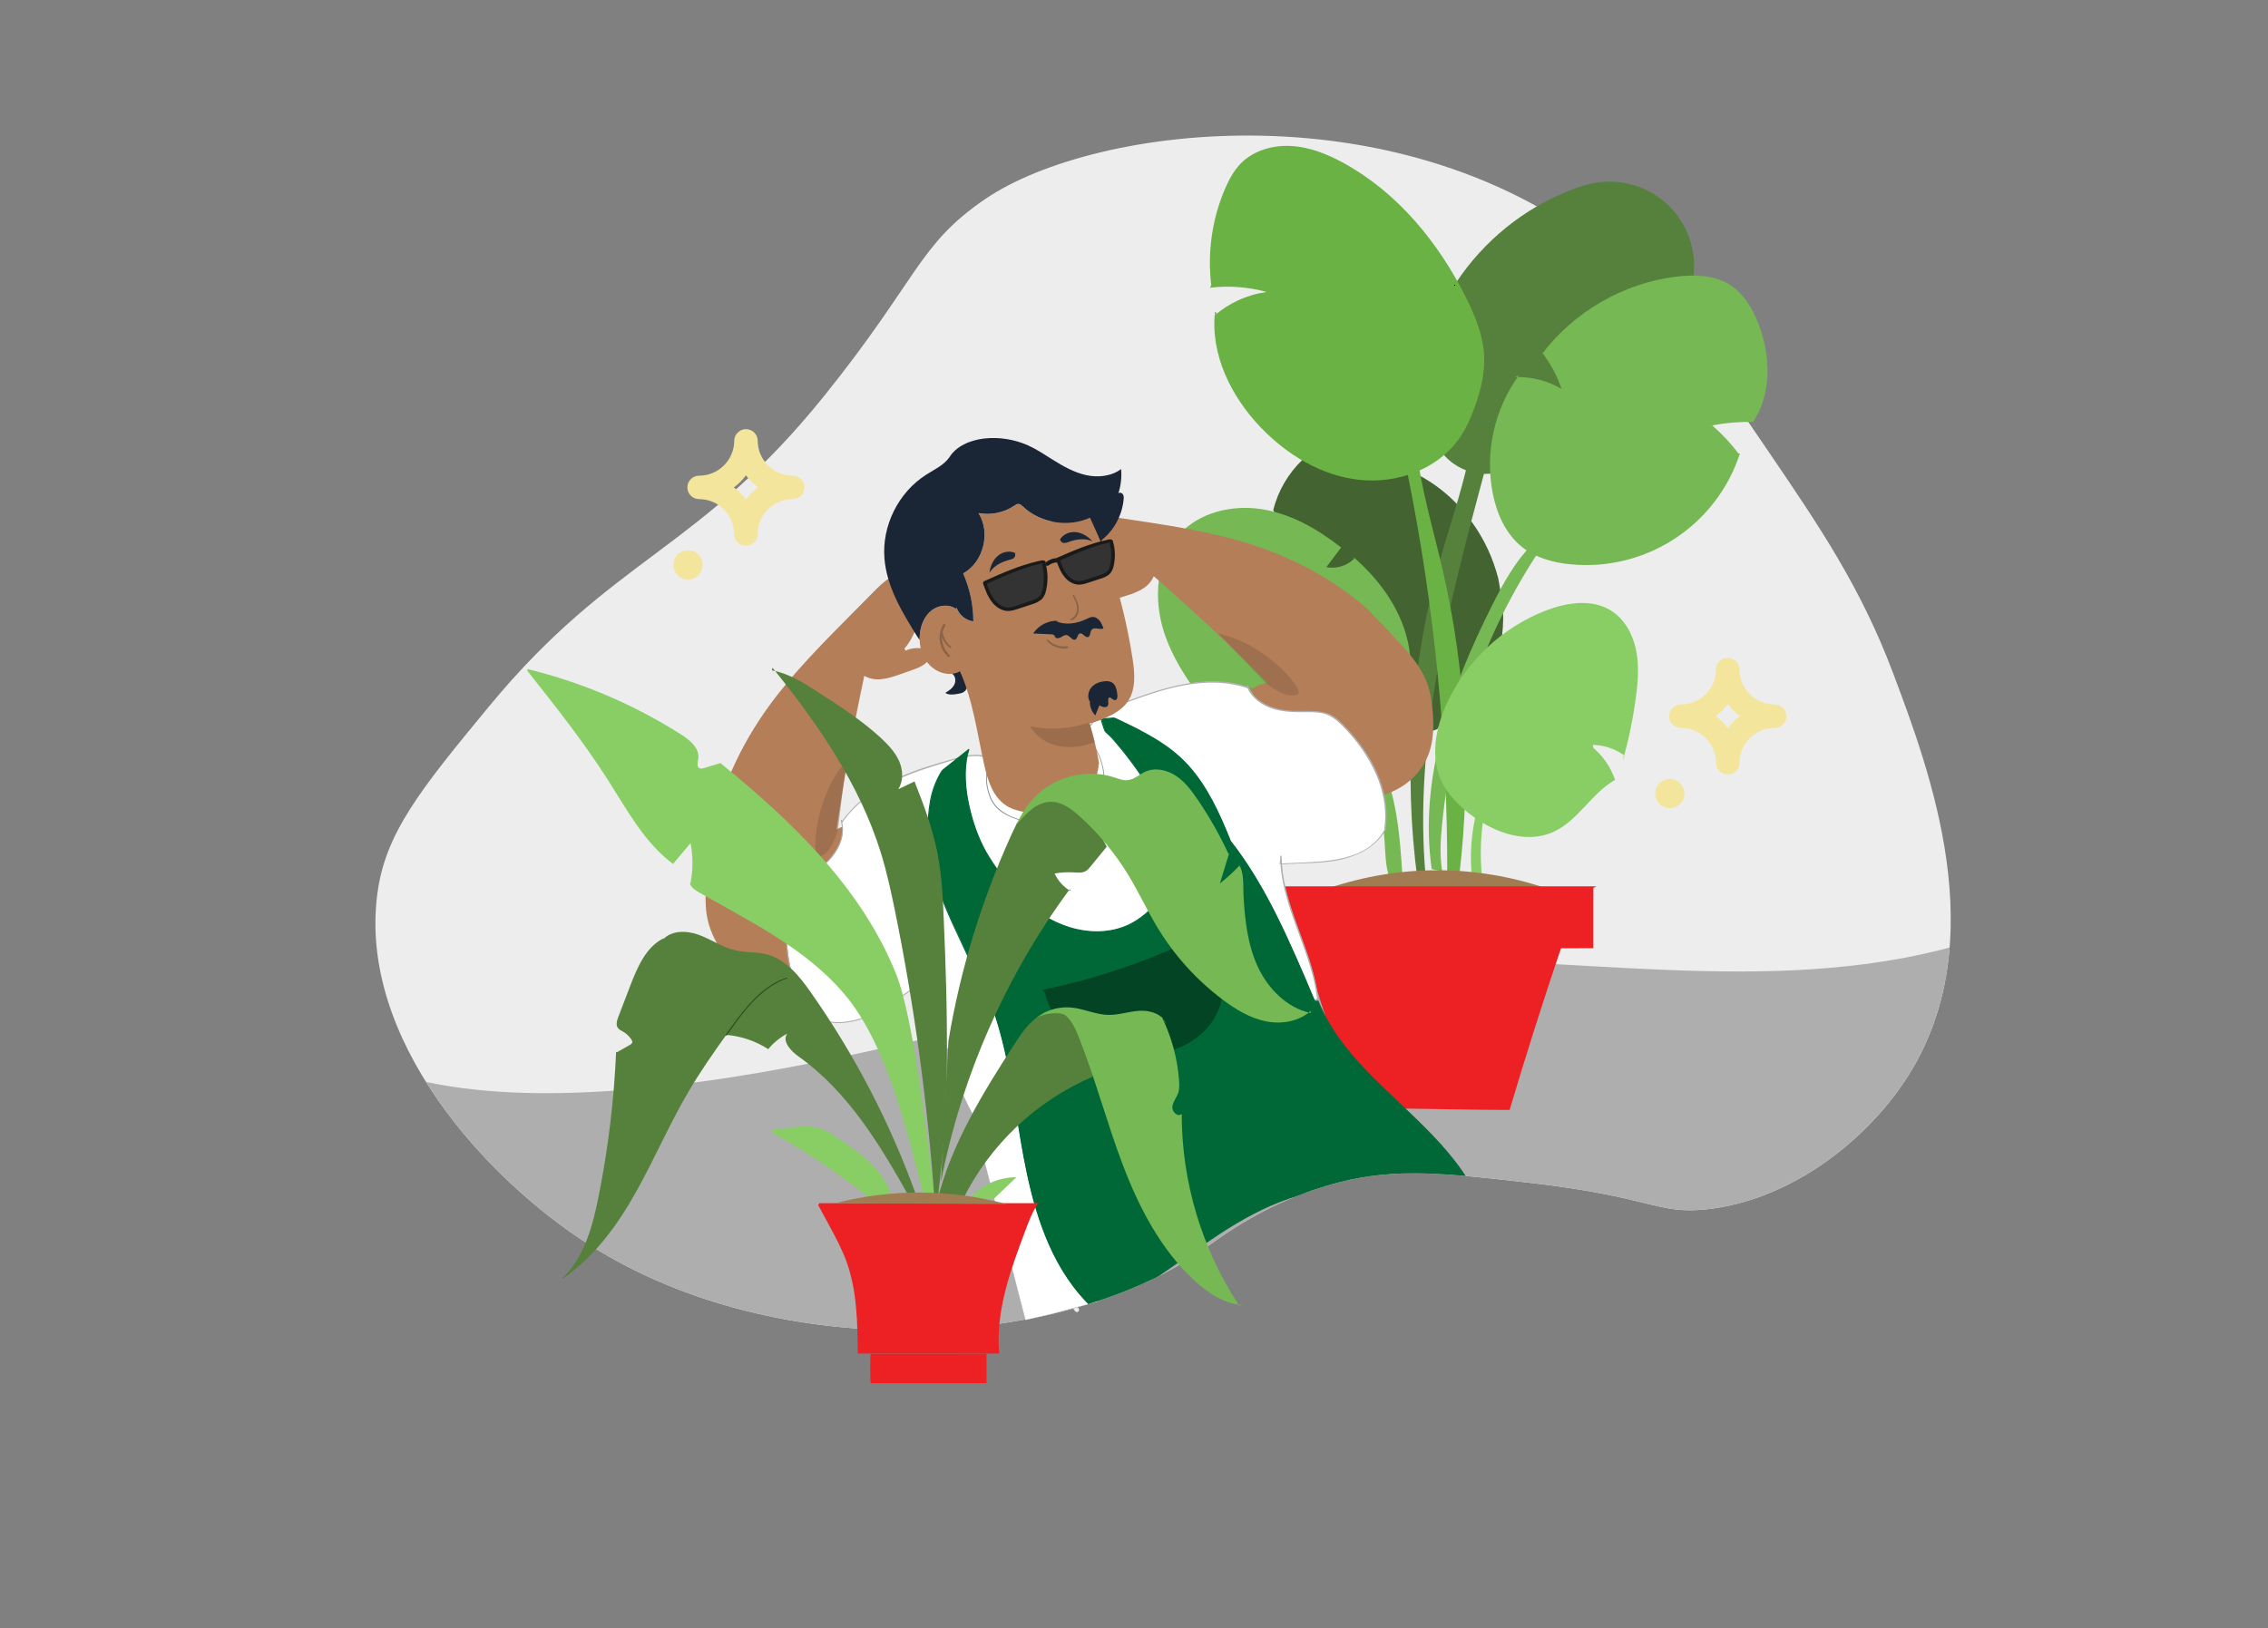 <?xml version="1.0" encoding="utf-8"?>
<!-- Generator: Adobe Illustrator 25.4.1, SVG Export Plug-In . SVG Version: 6.00 Build 0)  -->
<svg version="1.1" id="Layer_1" xmlns="http://www.w3.org/2000/svg" xmlns:xlink="http://www.w3.org/1999/xlink" x="0px" y="0px"
	 viewBox="0 0 2495.8 1792.2" style="enable-background:new 0 0 2495.8 1792.2;" xml:space="preserve">
<rect x="0" y="0" width="2495.8" height="1792.2" fill="#808080" stroke="none"/>
<style type="text/css">
	.st0{fill:#EDEDED;}
	.st1{clip-path:url(#SVGID_00000119103080489623613970000010673102533432767624_);}
	.st2{fill:#AEAEAE;}
	.st3{fill:#436330;}
	.st4{fill:#55813D;}
	.st5{fill:#75B854;}
	.st6{fill:#6AB243;}
	.st7{fill:#88CE65;}
	.st8{fill:#A17C52;}
	.st9{fill:#ED2024;}
	.st10{fill:#B47E58;}
	.st11{opacity:0.5;fill:#8B6346;enable-background:new    ;}
	.st12{fill:#FFFFFF;}
	.st13{fill:#006837;}
	.st14{fill:#949494;}
	.st15{fill:#1A2635;}
	.st16{fill:#8B6346;}
	.st17{opacity:0.6;fill:#8B6346;enable-background:new    ;}
	.st18{fill:#333333;}
	.st19{fill:#1A1A1A;}
	.st20{fill:#F4E59C;}
	.st21{fill:#FFFFFF;stroke:#AEAEAE;stroke-width:0.25;stroke-miterlimit:10;}
	.st22{clip-path:url(#SVGID_00000104682236740716017670000016355413295229442216_);}
	.st23{fill:#034424;}
	.st24{fill:#2A4C18;}
</style>
<g id="Layer_2_00000014628296791074500120000001303326005686026886_">
	<path class="st0" d="M1947.8,499.5c-73.8-108.5-112-164.6-174.7-216.5c-226.7-187.7-566.3-147.2-688.8-64
		c-73.8,50.2-73.8,88-177.1,216.5c-137.8,171.4-232.6,176.7-369,342c-76.1,92.2-114.3,139.6-123,206.7
		c-20.7,159.1,118,312.6,233.7,386.2c210,133.5,518.1,114.2,671.6,7.4c23.9-16.6,73.6-55.9,152.5-76.3c64.3-16.6,120-9.7,206.6,0
		c139.3,15.6,143.4,35.8,199.3,29.5c93-10.4,177-76.9,221.4-147.6c93.3-148.5,23.7-333.9-17.2-442.8
		C2047.7,646.4,2001.5,578.5,1947.8,499.5z"/>
	<path class="st0" d="M1075.1,1073.9c11,23.8,18.7,49.2,24.5,74.8c5.8,25.8,9.7,51.9,13.5,78.1c3.6,25.1,7.1,50.2,12,75
		c4.7,24,10.7,47.8,19.2,70.7c8.4,22.5,19.2,44.2,33.4,63.7c1.8,2.5,3.7,4.9,5.6,7.3c1,1,2.5,1,3.5,0c0.9-1,0.9-2.5,0-3.5
		c-14.9-18.9-26.4-40.2-35.2-62.5c-9-22.6-15.3-46.2-20.3-69.9c-5.1-24.5-8.8-49.3-12.4-74.1c-3.8-26-7.7-52.1-13.2-77.8
		s-12.9-50.8-23.5-74.7c-1.3-2.9-2.7-5.8-4.1-8.7C1077.1,1070.1,1074.2,1071.9,1075.1,1073.9L1075.1,1073.9z"/>
	<g>
		<defs>
			<path id="SVGID_1_" d="M1947.8,499.5c-73.8-108.5-112-164.6-174.7-216.5c-226.7-187.7-566.3-147.2-688.8-64
				c-73.8,50.2-73.8,88-177.1,216.5c-137.8,171.4-232.6,176.7-369,342c-76.1,92.2-114.3,139.6-123,206.7
				c-20.7,159.1,118,312.6,233.7,386.2c210,133.5,518.1,114.2,671.6,7.4c23.9-16.6,73.6-55.9,152.5-76.3c64.3-16.6,120-9.7,206.6,0
				c139.3,15.6,143.4,35.8,199.3,29.5c93-10.4,177-76.9,221.4-147.6c93.3-148.5,23.7-333.9-17.2-442.8
				C2047.7,646.4,2001.5,578.5,1947.8,499.5z"/>
		</defs>
		<clipPath id="SVGID_00000079456926825932641720000016802674792202909886_">
			<use xlink:href="#SVGID_1_"  style="overflow:visible;"/>
		</clipPath>
		<g style="clip-path:url(#SVGID_00000079456926825932641720000016802674792202909886_);">
			<path class="st2" d="M2153.1,1040.9c-206.3,57.9-425.9,8.1-640.1,16.3c-294.6,11.4-576.4,133.1-870.9,145.2
				c-70.5,2.9-142.1-0.7-209.9-20.6l147.6,193.6l365.3,205.3l798.5-138.6l345.1-35.3L2153.1,1040.9z"/>
		</g>
	</g>
</g>
<g id="Layer_4">
	<path class="st3" d="M1602.4,553.9c-12.3-12.7-26.6-23.3-42.2-31.5l-126.5-16.7c-15.9,15.1-27.2,34.4-32.6,55.7L1526.8,797
		c0.1,3.4,3.6,5.5,6.7,6.7c6,2.3,12.3,3.7,18.8,4.1l19.2-1.8c3.5-0.9,6.9-2.1,10.2-3.5l71.3-103.5c1.4-11.9,1.6-23.8,0.4-35.7
		l-4.6-26.3c-5.6-22.2-15.3-43.1-28.6-61.7L1602.4,553.9z"/>
	<path class="st4" d="M1863.6,303.8c6.1-50.9-30.3-97.2-81.2-103.2c-8-1-16-0.9-23.9,0.2c-10.7,1.5-21.1,4.9-31.1,8.8
		c-51.1,20.2-94.7,55.7-125.1,101.5l-19.9,180.4c11.6,20.8,36.8,33.1,60.3,29.5l217.9-179.9L1863.6,303.8z"/>
	<path class="st5" d="M1363.5,808.7l-7.5,5.8c25,8.7,50.2,17.4,76.4,20.2s54-0.8,76.2-15.2c33.5-21.8,48.4-65.8,42.2-105.2
		s-30.6-74.3-60.7-100.5l-0.3,1.6c-8.1,7.6-19.3,10.9-30.2,8.9l14.3-19.1l2-2.5c-25.8-20.3-55.3-37.3-87.8-42.3s-68.2,3.6-90.4,27.8
		c-25.7,28-28.5,71.3-16.8,107.5s35.6,66.9,59,96.9l2.6-1.4c9.7-4.9,18.3-12,25-20.6c1.3,15.8-1.5,31.7-8,46.2"/>
	<path class="st5" d="M1671.7,412.8c-27.2,37.4-37.8,84.4-29.1,129.9c4.4,22.5,14.2,44.9,32.2,59.3c15.1,12.1,34.7,17.4,54,19.2
		c82.9,7.8,160.2-42.9,185.9-122.1l-1.6,0.1c-8.5-11.3-18.2-21.7-28.9-30.9c14.8-2.9,29.8-4.1,44.9-3.9l-0.6,1
		c21.6-31.3,20.3-74,6.4-109.5c-6.5-16.5-16-32.6-30.9-42.2c-17-10.9-38.6-11.6-58.6-9.3c-58.6,6.9-113.9,38.9-149.2,86.2l1.5-1.5
		c9,11.8,16,25,20.7,39c-15.4-9.1-33.2-13.6-51.1-13"/>
	<path class="st6" d="M1332.9,313.9c-4.3-35.9,0.8-72.4,15-105.7c4.4-10.2,9.7-20.3,17.5-28.3c14.2-14.4,35.5-20.4,55.8-19.2
		s39.6,9,57.3,18.7c59.7,32.7,104.9,88,135.2,149c9.8,19.8,18.4,40.8,19.5,62.9c1,18.9-3.6,37.6-9.9,55.5
		c-4.4,12.4-9.7,24.6-17.2,35.4c-23.8,34.3-68.6,50.5-110.2,46s-79.5-27.5-108.4-57.6c-32.7-34-55.8-80.6-50.4-127.5l2,1.5l-3.5,3.5
		c16.4-14.4,36.6-23.7,58.2-26.7c-20.2-5.6-41.4-7.2-62.2-4.7"/>
	<path d="M1600.8,314.6c0.3,0,0.6-0.3,0.6-0.6c0-0.3-0.3-0.6-0.6-0.6c-0.3,0-0.6,0.3-0.6,0.6
		C1600.2,314.3,1600.4,314.6,1600.8,314.6z"/>
	<path class="st5" d="M1491.3,824.3c18.5,30.6,29.6,65.1,32.3,100.7c1,14,0.8,28.4,5.6,41.6l14.1-2.8
		c-3.2-49.9-7.2-102.2-34.5-144.1"/>
	<path class="st4" d="M1634.5,515.9c-39.5,147.1-79.4,297.9-65.6,449.4l-9.1,2.6c-15.6-117.8-7.1-237.6,25-352.1
		c10.2-36.3,22.8-72,30.8-108.8"/>
	<path d="M1414.7,979.2c0.3,0,0.6-0.3,0.6-0.6c0-0.3-0.3-0.6-0.6-0.6c-0.3,0-0.6,0.3-0.6,0.6C1414,979,1414.3,979.2,1414.7,979.2z"
		/>
	<path class="st6" d="M1561.4,513.3c6.5,39.1,17.8,77.3,26.6,115.9c25.1,109.5,31.2,222.5,17.9,334.1l-13.3,1.3
		c0.5-148.9-14.1-297.4-43.7-443.4"/>
	<path class="st5" d="M1587.1,959.1c-2.9-17-1.9-34.4-0.2-51.5c10.6-107.7,47.3-211.1,107-301.4l-8-6.9
		c-18.7,19.1-31.8,42.9-43.8,66.8c-45.6,90.1-80.8,190.6-66.6,290.5"/>
	<path class="st7" d="M1752.7,819.9c11.8,0.3,23.4,3.9,33.2,10.5c0.9,0.6,2,1.7,1.5,2.7s-2.3-0.6-1.2-0.8l-0.2,4
		c6.5-22.8,11.2-46,14.3-69.5c2.3-17.4,3.6-35.2-0.1-52.3s-13-33.7-28-42.8c-20.7-12.5-47.3-8.6-70-0.1
		c-48.9,18.7-88.5,55.8-110.4,103.4c-12.4,27.2-18.2,59.8-4.8,86.5c5.9,11.7,15,21.4,24.8,29.9c27,23.3,65.8,39.1,98.2,24
		c26.7-12.4,41.5-42.2,67-56.8l0.3-0.2c-4.9-14.4-13.8-27.1-25.7-36.6l2.3,2.8"/>
	<path class="st7" d="M1630.9,965.7c-2.5-24-1.6-48.3,2.7-72.1l-7.8-3.6c-7,25.8-8.9,52.8-5.6,79.3"/>
	<path class="st8" d="M1701.6,977.8c-77.2-26.3-160.9-26.5-238.2-0.6L1701.6,977.8z"/>
	<path class="st9" d="M1411.2,1044.6v-69h345.7l-3.5,1.8v66.3"/>
	<path class="st9" d="M1718.3,1042.1c-20.1,59.5-39.1,119.3-57,179.5l0.2,0.1c-59.9,0-111.9-2-171.9-2l0.1-0.7
		c-18.1-59.8-37-119.4-56.6-178.7"/>
	<path class="st10" d="M1145.9,588.8c5.5-10.9,14.8-18.9,25.6-22.3c12.3-3.8,25.9-1.7,39.1,0.4c51.2,8.1,102.6,14,153.3,28.4
		s103.7,40.4,145.4,79.3c0,0-12.6,140.3-16.7,198.4l0,0c-4.2,5.6-10.4,9.4-17.3,10.6V883l-13.3-1.6c-16.6-1.9-33.3-3.9-49.9-5.3
		l0.1-1.3c-4.7-33.9-18.1-85.5-37.1-118.4l3.3,1.5c5.1-3.5,10.9-5.7,17-6.5l0.4,0.6c-41.3-41.1-83.7-80.7-127.2-118.7l1.1,0.8
		c-5.4,13.2-19.1,18.2-31.5,22l-16.3,5c-8.2,2.5-18.1,4.6-25.1-2.1c-1.4-1.1-1.7-3.1-0.6-4.5c0-0.1,0.1-0.1,0.2-0.2
		c4.3-7.8,11.8-13.3,20.4-15.1l-0.3-2.7c-17.2-3.2-32.2-17.3-49.1-23.4c-8-2.9-16.3-3.9-24.1-7.6c-3.2-1.5-6.7-4.1-7.3-8
		c-0.4-2.9,1-5.8,3.5-7.4c2.3-1.5,5-1.8,7.7-2l10.2-1.1"/>
	<path class="st11" d="M1393.8,752.5c5.3,4.2,11,7.7,17.2,10.4c4.6,2,8.1,2.9,11.8,2.5c3-0.3,5.4-0.6,6.1-2.1
		c3-6.6-25.6-40.2-61.8-57c-8.4-3.9-17.2-6.9-26.3-8.9L1393.8,752.5z"/>
	<path class="st10" d="M1475.2,883l25.5-216c13.2,12.7,28.2,28.2,40.7,42c10.7,11.8,21.4,24.4,27.7,39.6c4.7,11.3,6.7,23.5,7.6,35.5
		c1.2,14.9,0.7,30-3.7,43.4c-6.8,21-22.9,36-41.2,44c-17.9,7.8-37.3,11.6-56.8,11"/>
	<path class="st10" d="M1023,633.6c-10.9-5.4-23.2-6.3-33.8-2.6c-12.2,4.3-21.8,14.2-31.1,23.7c-36.2,37.1-73.9,72.6-105.9,114.4
		s-59,94.4-69.1,150.5c0,0,94,104.9,132,149l0,0c6.7,2,14,1.3,20.2-1.9l-0.3-0.4l9.8-9.2c12.1-11.5,24.3-23,36.8-34.1l-0.9-1
		c-16.5-30-36.6-79.4-41.1-117.1l-1.7,3.1c-6.1,0.2-12.1,2-17.5,5v0.7c8.5-57.7,18.9-114.7,31-171.2l-0.4,1.3
		c12.2,7.3,26.2,3.1,38.4-1.2l16.1-5.7c8.1-2.9,17.2-7.1,18.9-16.7c0.1-0.7,0.1-1.3-0.1-2c-0.5-1-1.3-1.7-2.4-2.1
		c-8.1-3.7-17.4-3.6-25.4,0.1l-1.3-2.3c11.9-12.8,15.5-33.2,25.4-48.1c4.7-7.1,10.7-12.9,14.7-20.5c1.7-3.2,2.9-7.3,1.1-10.8
		c-1.5-2.6-4.3-4.1-7.2-3.9c-2.7,0.2-5.1,1.6-7.4,2.9l-8.8,5.2"/>
	<path class="st11" d="M922.1,913c-1.7,6.5-4.3,12.8-7.6,18.6c-2.5,4.4-4.7,7.1-8,9c-2.6,1.5-4.7,2.8-6.2,2
		c-6.4-3.5-3.5-47.5,15.4-82.6c4.4-8.2,9.7-15.8,15.7-22.9C928.4,862.4,925.3,887.7,922.1,913z"/>
	<path class="st10" d="M934.9,1066.3L785.3,908.4c-3,18.1-5.7,39.5-7.5,58c-1.5,15.9-2.6,32.3,1.5,48.3c3,11.8,8.7,22.8,15.2,33
		c8,12.6,17.4,24.5,28.9,32.6c18,12.8,39.9,15.2,59.3,10.6c19-4.4,36.8-13,52.1-25.2"/>
	<path class="st12" d="M1450.4,1099c-6.2-53.9-40.3-102.6-40.6-156.8l-1.2,8.9c21.4-1.9,43.1-0.7,64.1-4.9s42.3-14.8,52.2-33.9
		l-0.6-0.1c6.5-42.4-16.5-84.5-46.9-114.7c-4.2-4.2-8.7-8.3-14-10.8c-7.8-3.6-16.8-3.6-25.4-3.5c-12.7,0.1-25.6-0.1-37.7-4.2
		s-23.2-12.5-27.4-24.5v1.8c-22.3-7.5-46.7-7.3-69.8-3s-45.4,12.4-67.5,20.6c-13.4,4.9-28,10.9-34.4,23.7l-111.5,37
		c-12.8-6.4-28.1-2.4-41.8,1.6c-22.6,6.7-45.3,13.5-66.4,23.9s-40.8,24.8-54.2,44.1l-1.2-1.4c3.8,12.1-0.1,25.6-7.3,36
		s-17.5,18.3-27.7,25.9c-6.9,5.1-14.2,10.4-18.2,18c-2.8,5.2-3.9,11.2-4.8,17c-6.3,42.4,0.4,89.9,31,120l-0.5,0.4
		c19.3,9.4,42.7,5.2,62.1-4s36-23.2,54.3-34.4l-6.3-6.4c32.2,43.7,34,103.1,61.2,150"/>
	<path class="st2" d="M1450.8,1099c-5-42.1-26-79.7-35.8-120.6c-2.9-11.9-4.5-24-4.7-36.2c0-0.7-0.9-0.6-1,0l-1.2,8.9
		c0,0.3,0.2,0.5,0.5,0.5c24.1-2.1,48.9-0.2,72.4-6.8c18-5,35.3-15.2,44.3-32.2c0.1-0.3,0-0.6-0.2-0.7c-0.1,0-0.1-0.1-0.2-0.1
		c-0.4,0,0-1,0.2-1.6c0.1-0.7,0.2-1.5,0.3-2.2c0.2-1.8,0.3-3.5,0.4-5.3c0.2-4.2,0.2-8.4-0.2-12.6c-0.6-7.6-1.9-15.1-4-22.4
		c-4.6-15.4-11.6-29.9-20.8-43c-4.3-6.3-9.1-12.4-14.2-18.1c-5.3-6-10.8-12.2-17.3-16.9c-14-10.1-32.5-6.3-48.6-7.4
		c-18.8-1.3-40.2-8.4-47.3-27.8c-0.1-0.3-0.4-0.5-0.7-0.4c-0.2,0.1-0.4,0.3-0.4,0.5v1.8l0.7-0.5c-46-15.2-93.7,1.4-137,17.4
		c-8.5,3.1-17.2,6.4-24.5,11.8c-3.4,2.4-6.3,5.3-8.7,8.7c-0.9,1.2-1.2,2.8-2.4,3.5c-1.7,1-4.4,1.5-6.3,2.1l-11.7,3.9l-68.3,22.7
		l-22.4,7.4c-0.6,0.3-1.3,0.5-2,0.7c-1.8,0.1-4.4-1.7-6.3-2.2c-10-2.5-20.6-0.3-30.4,2.3c-41.7,11.5-87.3,25.4-117.4,58.5
		c-3.3,3.6-6.4,7.4-9.2,11.4l0.9-0.1l-1.1-1.4c-0.4-0.5-1.1,0-1,0.6c5.5,18.8-5.7,36.5-19.1,48.7c-6.6,6-14,11-21,16.5
		c-6,4.7-11.7,10.1-14.6,17.4c-3.1,7.5-3.8,16.1-4.6,24.1c-0.8,7.7-1.1,15.5-0.9,23.2c0.2,15.5,2.8,30.8,7.7,45.4
		c2.6,7.8,6.1,15.3,10.3,22.4c2,3.4,4.3,6.7,6.7,9.8c1.4,1.8,2.9,3.6,4.4,5.3c0.7,0.7,1.3,1.5,2,2.2c0.5,0.5,1.9,1.5,1.6,1.7
		c-0.2,0.2-0.2,0.6,0,0.8c0,0,0.1,0.1,0.1,0.1c18.8,8.9,40.6,5.7,59.1-2.4c20.9-9.1,38.6-24.1,57.8-36.1c0.3-0.2,0.4-0.5,0.2-0.8
		c0,0-0.1-0.1-0.1-0.1l-6.3-6.4c-0.5-0.5-1.3,0.2-0.9,0.7c25.5,34.9,32,78.8,46.8,118.4c4,10.9,8.9,21.4,14.6,31.5
		c0.2,0.2,0.4,0.2,0.6,0.1c0.1-0.1,0.2-0.3,0.1-0.5c-21.3-37.1-26.7-80.5-43.7-119.3c-4.7-10.8-10.5-21.1-17.4-30.7l-0.9,0.7
		l6.3,6.4l0.1-0.9c-18.1,11.2-34.6,24.9-53.8,34.2c-19,9.2-42.2,13.6-62,4.3l0.1,0.9l0.5-0.4c0.2-0.2,0.2-0.6,0-0.8
		c-22.5-22.5-31.9-54.2-32.9-85.4c-0.2-7.8,0-15.5,0.7-23.2c0.8-8.5,1.5-17.8,5.1-25.7c3.7-8.3,11-13.9,18.1-19.2
		c6.7-4.9,13.3-9.9,19.3-15.6c12.6-12.2,22.2-29.7,17-47.5l-1,0.6l1.1,1.4c0.2,0.3,0.7,0.2,0.9-0.1c26.1-37.3,70.9-53,112.6-65.5
		c10.8-3.2,21.8-7.1,33.2-7.2c2.9-0.1,5.8,0.2,8.6,0.8c1.3,0.3,2.5,0.6,3.7,1c1.1,0.4,2.6,1.4,3.7,1.5c0.3,0,0.7-0.2,1-0.3
		c2.2-0.6,4.3-1.3,6.4-2.1l11.6-3.8l66.7-22.1l23-7.6c0.9-0.3,2.5-0.5,3.3-1.1c1.2-1,2.1-3.5,3.1-4.8c1.5-1.9,3.2-3.7,5-5.3
		c3.6-3,7.6-5.6,11.9-7.6c9.8-4.8,20.3-8.2,30.5-11.8c11.1-4,22.3-7.7,33.7-10.7c23-6.1,47.2-9.2,70.8-5.1c5.5,1,10.9,2.3,16.2,4.1
		c0.3,0.1,0.6-0.1,0.7-0.4c0-0.1,0-0.1,0-0.2v-1.8l-1.1,0.1c4.8,13,16.7,21.5,29.6,25.4c8.5,2.6,17.4,3.3,26.2,3.5s17.9-0.6,26.6,1
		c9.1,1.7,15.9,6.9,22.3,13.3c5.6,5.6,10.9,11.5,15.8,17.8c10.3,12.9,18.6,27.3,24.6,42.7c6.4,17.1,9.1,35.5,6.4,53.7
		c-0.1,0.3,0.1,0.6,0.4,0.6c0,0,0.1,0,0.1,0l0.6,0.1l-0.4-0.8c-19.7,37.2-67.8,35.9-103.9,37.7c-3.2,0-6.3,0.2-9.5,0.6
		c-0.8,0.1-1.9,0.6-2,0.3s0.2-1.1,0.2-1.4l0.9-7.1h-1c0.4,42.5,20.8,80.9,32.8,120.8c3.7,11.7,6.3,23.8,7.9,36
		c0.1,0.5,0.8,0.5,0.8,0L1450.8,1099z"/>
	<path class="st13" d="M1334.3,902.4c49.8,52.9,79.1,121.3,107.6,188.1l14,32.9l-135.2,48l-136.4,9l-93.1-72.9l-37.1-79.3
		c-8.3-17.7-16.6-35.4-22.4-54c-6.6-21.2-10-43.2-10-65.4c0-21.3,3.8-43.9,15.7-61.1l28.8-22.9c-11.1,34.1,3,88,22,118.4
		c15.1,24.3,33.5,47.1,57.4,62.9s53.8,23.9,81.6,17.3c42.5-10,72.6-56.8,64.1-99.5c-3.1-15.5-10.4-29.9-18.4-43.6
		c-14.3-24.4-30.8-47.4-49.5-68.6l-7.2-6.8l-4.4-13.4l14.5-1.1c25.8,12,56,26.8,76.1,46.9c26.8,26.8,41.6,63.1,55.8,98.3"/>
	<path class="st13" d="M1333.9,902.8c22.2,23.7,40.6,50.6,56.3,78.9s29.1,57.8,41.9,87.5c7.8,18.1,15.5,36.3,23.2,54.5l0.4-0.9
		l-40.5,14.4l-69.5,24.7l-21.8,7.8c-2.1,0.9-4.3,1.3-6.6,1.4l-59.1,3.9l-66,4.4l-7,0.5c-0.4,0-0.7,0.1-1.1,0.1
		c0.1,0,0.6,0.3,0.3,0.1s-0.4-0.3-0.6-0.4l-15.8-12.4l-57.5-45l-17.7-13.9c-0.4-0.3-0.9-0.6-1.3-1c-0.8-0.9-1.3-2.7-1.8-3.9l-4.2-9
		l-16.3-35c-10.8-23.1-22.4-46-31.6-69.8c-9.2-23.4-14.3-48.2-15.3-73.3c-0.8-22,1.5-45.5,13.1-64.7c0.9-1.7,2.1-3.3,3.6-4.5
		l5.2-4.1l14.4-11.5l7.9-6.3l-1-0.6c-5.5,17.2-4.6,36.1-1.6,53.7c3.2,18.9,9.1,37.3,17.7,54.5c4.5,8.6,9.6,16.8,15.2,24.7
		c6.1,8.8,12.9,17.2,20.2,25c14.7,15.7,32.3,28.9,52.5,36.5c19.5,7.4,41.6,9.8,61.8,3.8c16.8-5,31.6-15.8,42.4-29.5
		c10.7-13.6,17.4-29.9,19.1-47.1c2-21-5.4-40.7-15.4-58.8c-11.4-20.5-24.4-40.1-39-58.4c-5.7-7.2-11.3-14.5-18-20.8l-3.1-2.9
		c-0.3-0.2-0.6-0.5-0.8-0.8c-0.2-0.3,0.1,0.4-0.1-0.3c-1-2.4-1.6-4.9-2.4-7.3l-1.9-5.7l-0.6,0.8l10-0.8c1.5-0.3,2.9-0.4,4.4-0.3
		c1.1,0.2,2.5,1.1,3.6,1.6l5,2.4c14.1,6.7,28,13.8,41.1,22.2c13,8.2,24.7,18.2,34.7,29.9c10.1,12,18.3,25.5,25.5,39.4
		c8.1,16,14.9,32.6,21.5,49.2c0.3,0.7,1.5,0.4,1.2-0.3c-11.8-29.4-23.8-59.3-43.4-84.4c-9.5-12.2-20.9-22.8-33.7-31.5
		c-13.2-9-27.4-16.5-41.7-23.4c-3.8-1.8-7.5-3.6-11.3-5.4c-1.4-0.8-3.1-1-4.7-0.8l-12,0.9c-0.4,0-0.6,0.3-0.6,0.7c0,0,0,0.1,0,0.1
		c1.4,4.3,2.5,8.9,4.3,13c0.6,1.3,1.8,2.1,2.8,3.1c1.7,1.6,3.6,3.2,5.2,5c15.5,17.6,29.4,36.4,41.8,56.3
		c11.7,18.6,23.8,38.8,26.3,61.1c2,17.3-2.2,35-10.6,50.2c-8.4,15.5-21.3,28.1-36.9,36.3c-18.3,9.3-39.6,10.5-59.4,5.9
		c-42.7-9.9-73.7-43.7-96-79.5c-9.6-15.5-16.2-32.9-20.5-50.5c-4.5-18.1-7-37.4-4.1-55.9c0.6-3.9,1.5-7.7,2.7-11.5
		c0.2-0.7-0.6-1-1-0.6l-23,18.3l-4.9,3.9c-1.7,1.3-2.6,3.2-3.7,5c-5.3,9.4-9,19.7-10.8,30.3c-4.2,22.7-2.6,46.7,1.8,69.2
		c4.8,24.5,14.4,47.5,24.9,70.1c11,23.8,22.2,47.4,33.2,71.2l3.7,7.9l2.2,4.7c0.4,1.1,0.9,2.2,1.6,3.3c0.3,0.3,0.6,0.5,0.9,0.7
		l6.1,4.8l54.8,42.9l24.4,19.1l6,4.7c0.5,0.6,1.2,0.8,2,0.8c17.4-0.8,34.9-2.3,52.3-3.5l70.3-4.7l9.7-0.6c1.2,0,2.4-0.1,3.5-0.2
		c1.1-0.3,2.1-0.6,3.2-1.1l8.6-3.1l65.3-23.2l55.3-19.5l3-1.1c0.3-0.1,0.5-0.5,0.4-0.8c0,0,0-0.1-0.1-0.1
		c-13.3-31.3-26.3-62.8-40.7-93.7c-13.7-29.4-28.8-58.3-47.2-85.1c-10.2-14.9-21.5-29.1-33.8-42.3
		C1334.2,901.3,1333.3,902.2,1333.9,902.8L1333.9,902.8z"/>
	<path class="st14" d="M1086.2,847.8c-1.5,6.6-1.5,13.4,0,19.9c1.4,6.7,3.9,13.5,8.2,18.9c4.7,6,11.8,10.2,18.7,13.1
		c7.8,3.2,16.1,5.2,24.5,6.1c17.3,1.9,35.6-0.3,50.9-9.2c6.7-3.9,12.6-9,17.4-15c4.3-5.5,8-12,9-18.9s0.2-14.1-1.6-20.9
		c-1.7-7-4.6-13.7-8.5-19.8c-0.8-1.3-1.7-2.5-2.6-3.7c-0.3-0.4-0.9,0.2-0.6,0.6c4.1,5.4,7.3,11.5,9.4,18c2.4,6.7,3.5,13.8,3.5,20.9
		c-0.4,14.5-10.5,27.1-21.9,35.1c-13.9,9.7-31.1,13.2-47.9,12.5c-16.2-0.7-33.6-4.8-46-15.8c-4.9-4.4-8.1-10.5-10.1-16.8
		c-2.1-6.5-2.9-13.3-2.4-20.2c0.2-1.6,0.4-3.2,0.8-4.7c0-0.2-0.1-0.3-0.2-0.4C1086.4,847.6,1086.2,847.7,1086.2,847.8L1086.2,847.8
		L1086.2,847.8z"/>
	<path class="st15" d="M1063.9,754.9c0.7,2.5-1,5.2-3.2,6.7s-4.9,1.9-7.4,2.3c-4.5,0.7-9.5,1.3-13.1-1.3c4-2.2,8-5,10-9.1
		s1.2-9.9-2.8-12.1l8.2-5.6l4.7,11.1L1063.9,754.9z"/>
	<path class="st10" d="M1199.3,797c4.5,14.7,7.9,29.7,10.4,44.9l-0.7-1.5c-0.5,18.3-12,35.4-27.7,44.8s-35,11.8-53.1,8.8
		c-7.7-1.3-15.4-3.5-21.8-7.9c-14.1-9.7-19.6-27.5-23.3-44.2c-7.9-35.2-12.4-71.8-27.4-104.6l0.9,1.5c-3.9,2.3-8.4,3.3-12.9,3
		c-10.3-0.5-19.8-6.8-25.3-15.5s-7.3-19.4-6-29.6c1.2-9.5,5.4-19.1,13-24.9s19.1-7.1,26.8-1.3l0.3-1.9c2.8,8.3,10,14.2,18.6,15.5
		c-0.1-18.2-3.9-36.2-11.2-52.8c22.4-12.3,30.7-44.9,16.8-66.4c13.7,2.6,27.8-0.3,39.4-8.1c1.5-1,3-2.1,4.8-2s3.4,1.5,4.8,2.9
		c19.2,18.2,49.7,23.2,73.8,12.2l1.4-0.8c21.9,49.7,37.1,102.1,45.4,155.8c2.5,16.1,3.9,33.9-5.3,47.3c-6,8.8-15.8,14.2-25.6,18.5
		c-14.4,6.3-31.4,10.7-45.5,3.8"/>
	<path class="st16" d="M1180.6,655.8c2.3,4.5,4.7,9.5,4.6,14.7c0,2.4-0.7,4.7-2.1,6.7c-0.7,1-1.5,1.9-2.5,2.6
		c-0.9,0.6-1.8,1.2-2.7,1.9c-0.3,0.3-0.3,0.8,0,1.1c0.1,0.1,0.3,0.2,0.5,0.2c2.4-0.1,4.7-2.2,6-4.1c1.6-2.1,2.5-4.7,2.7-7.4
		c0.4-5.9-2.5-11.5-5.2-16.5C1181.4,654,1180.1,654.8,1180.6,655.8L1180.6,655.8z"/>
	<path d="M1120.1,642.2c-2.2,2-2.3,5.3-0.4,7.5c2,2.2,5.3,2.3,7.5,0.4c2.2-2,2.3-5.3,0.4-7.5c-0.8-0.9-2-1.5-3.2-1.7
		c-2.2-0.3-4.4,0.8-5.6,2.7"/>
	<path d="M1119.8,641.9c-1.7,1.7-2.2,4.3-1.3,6.5c0.9,2.3,3.2,3.6,5.6,3.3c2.5-0.2,4.5-1.9,5.2-4.3c0.4-2.5-0.7-5-2.8-6.3
		c-2.7-1.7-6.4-0.5-8,2.2c-0.3,0.5,0.4,0.9,0.7,0.4c1.3-2,4-3.2,6.3-2.1c1.9,0.9,3.1,2.8,3,4.9c-0.2,2.1-1.8,3.7-3.8,4.1
		c-1.9,0.5-4-0.3-5-2c-1.2-2-0.9-4.5,0.8-6.2C1120.9,642.2,1120.3,641.6,1119.8,641.9L1119.8,641.9z"/>
	<path class="st16" d="M1103.4,646c1.6-5,4.8-9.9,9.9-11.8c2.3-0.8,4.8-1,7.1-0.4c1.2,0.3,2.3,0.8,3.3,1.5c0.9,0.6,1.6,1.8,2.6,2.2
		c0.3,0.2,0.6,0.1,0.8-0.2c0-0.1,0.1-0.2,0.1-0.3c-0.2-2.3-3.8-4-5.7-4.6c-2.7-0.8-5.6-0.8-8.3,0.1c-5.8,2-9.5,7.5-11.1,13.1
		c-0.1,0.4,0.1,0.7,0.5,0.8S1103.3,646.4,1103.4,646L1103.4,646z"/>
	<path class="st16" d="M1152.1,705.6c2.8,3.1,6.4,5.4,10.3,6.8c1.9,0.7,4,1.1,6,1.3c2.1,0.3,4.3,0.2,6.4-0.4
		c0.5-0.1,0.8-0.7,0.6-1.2c-0.1-0.4-0.5-0.7-0.9-0.7c-1.9,0-3.7,0.2-5.6,0.1c-2-0.2-3.9-0.6-5.8-1.2c-3.7-1.2-7.1-3.3-9.8-6.1
		C1152.6,703.5,1151.4,704.8,1152.1,705.6L1152.1,705.6z"/>
	<path d="M1194.3,622.3c-2.2,1.5-2.8,4.6-1.3,6.8c1.5,2.2,4.6,2.8,6.8,1.3c2.2-1.5,2.8-4.6,1.3-6.8c-0.6-0.9-1.6-1.6-2.7-1.9
		c-2-0.5-4.1,0.2-5.4,1.7"/>
	<path d="M1194.1,621.9c-1.8,1.4-2.7,3.7-2.1,5.9c0.6,2.2,2.6,3.8,4.9,3.7c2.3,0.1,4.3-1.3,5.2-3.4c0.7-2.2,0-4.6-1.8-6.1
		c-2.4-1.8-5.8-1.4-7.6,0.9c-0.3,0.4,0.2,1,0.6,0.6c1.5-2,4.3-2.4,6.3-0.9c1.4,1,2,2.7,1.7,4.4c-0.6,4-6.7,4.8-8.2,1.1
		c-0.9-2-0.3-4.3,1.4-5.6C1194.9,622.3,1194.5,621.6,1194.1,621.9z"/>
	<path class="st16" d="M1178.6,623.6c2.1-4.4,5.7-8.5,10.7-9.5c2.2-0.5,4.5-0.2,6.5,0.7c1,0.4,1.9,1,2.7,1.8
		c0.7,0.7,1.2,1.8,2.1,2.3c0.3,0.1,0.6,0,0.8-0.2c0-0.1,0.1-0.2,0.1-0.2c0.1-1.1-1-2.3-1.8-3c-0.8-0.8-1.8-1.5-2.9-2
		c-2.3-1.1-4.9-1.4-7.4-1c-5.6,0.9-9.8,5.6-12,10.5C1177.1,623.7,1178.2,624.4,1178.6,623.6L1178.6,623.6z"/>
	<path class="st15" d="M1116.7,609.3c1.1,1.4,0.4,3.6-0.9,4.8c-1.5,1.1-3.1,1.8-4.9,2.1c-8.4,2.2-17,6.3-21.7,13.7l-0.4,0.4
		c1-7,4-14,9.3-18.5s13.6-6.2,19.7-2.7"/>
	<path class="st15" d="M1167.1,594.3c-0.1,1.8,1.7,3.2,3.5,3.4c1.8,0,3.6-0.3,5.2-1.1c8.2-3,17.6-4.5,25.6-1.1l0.6,0.1
		c-4.8-5.2-11.2-9.2-18.2-9.9s-14.7,2.6-17.8,9"/>
	<path class="st16" d="M1038.1,687.3c-3.6,5.8-4.9,12.7-3.7,19.4c0.6,3.3,1.7,6.6,3.4,9.5c0.8,1.5,1.8,2.8,2.9,4.1
		c0.9,1,2.3,2.8,3.8,2.8c0.5,0,0.9-0.4,0.9-0.9c0-0.1,0-0.1,0-0.2c-0.3-1.3-2-2.5-2.8-3.5c-1-1.1-1.8-2.3-2.5-3.6
		c-1.5-2.7-2.6-5.7-3.1-8.7c-1.1-6.1,0.1-12.4,3.4-17.7C1041,687.2,1038.9,686,1038.1,687.3L1038.1,687.3z"/>
	<path class="st16" d="M1035.6,696.9c0.5,3.3,1.7,6.4,3.4,9.2c0.8,1.4,1.8,2.7,2.9,3.9c1,1.3,2.3,2.4,3.8,3.2c0.3,0.2,0.8,0.1,1-0.2
		c0.2-0.3,0.1-0.7-0.1-0.9c-0.9-1.2-2.2-2.2-3.2-3.3c-1-1.2-1.9-2.4-2.7-3.8c-1.6-2.7-2.7-5.6-3.3-8.6
		C1037,695.5,1035.5,695.9,1035.6,696.9L1035.6,696.9z"/>
	<path class="st15" d="M1164.9,683.3c-11.2-0.6-21.8,4.7-28,14l19.9,0.9c1.2,0.1,2.6,0.2,3.4,1.2c0.4,0.5,0.6,1.2,0.9,1.8
		c1.3,2,4.3,1.4,6.4,0.2s4.2-2.8,6.5-2.3c3.6,0.7,6.1,6.4,9.4,4.8c2.5-1.2,2.2-5.7,4.8-6.6c3.3-1.1,5.7,4.8,9,3.9
		c3-0.8,2.1-5.5,4-7.9c2.8-3.6,8.8,0.1,13.1-1.5c-0.9-3-2.3-5.9-4.1-8.5c-2-2.5-5-4.4-8.1-4.2c-2.2,0.1-4.3,1.2-6.3,2.2
		c-10.5,5-23.2,7.3-33.7,2.4"/>
	<path class="st15" d="M1199.3,773.7c0.3,5.2,2.5,10,6,13.8l4.5-11.1c3,1.8,7.5,3.3,9.3,0.3c1.6-2.7-0.9-7,1.5-9
		c2.4-0.2,4,3.2,6.5,2.9s2.8-3.5,2.5-5.9c-0.6-5.3-1.8-11.6-6.6-13.9c-1.9-0.8-3.9-1.1-5.9-1c-5.9,0.1-12,2.2-15.9,6.6
		s-5,11.5-1.6,16.4"/>
	<path d="M1212.3,595.2c-3.4-8.9-7.1-17.7-11-26.4c-0.3-0.6-1.1-0.1-0.8,0.5c3.7,8.7,7.3,17.4,10.7,26.2
		C1211.5,596.2,1212.6,595.9,1212.3,595.2L1212.3,595.2z"/>
	<path class="st15" d="M1199.5,569.8c-24,11-54.6,6-73.8-12.2c-1.4-1.3-2.9-2.8-4.8-2.9s-3.3,1-4.8,2c-11.6,7.8-25.7,10.6-39.4,8.1
		c13.8,21.5,5.6,54.1-16.8,66.4c7.3,16.6,11.2,34.6,11.2,52.8c-8.6-1.2-15.8-7.2-18.6-15.5l-0.3,1.9c-7.7-5.7-19.2-4.5-26.8,1.3
		s-11.8,15.4-13,24.9c-0.3,2.6-0.5,5.1-0.4,7.7l-2-2.7c-16.8-26.9-34.1-55.1-36.7-86.7c-3-36,15.3-72.9,45.8-92.3
		c9-5.8,19.4-10.4,25.6-19.2l-0.6,1c7.6-13.4,23.6-19.9,38.9-21.7c16.5-1.8,33.2,0.8,48.4,7.6c9.5,4.3,18.1,10.1,26.9,15.6
		c11.4,7.2,23.4,14,36.6,17s28,1.5,38.8-6.6c0.8,9-0.2,18.1-3,26.8c1.3-1.4,3.9-0.7,5,1s1,3.7,0.8,5.7c-1.8,18.1-11,34.7-25.4,45.7"
		/>
	<path class="st17" d="M1198.8,795.3c-21,7.2-43.6,8.6-65.4,4.1c4.2,6.8,10.1,12.5,17,16.4c23.9,13.4,51.8,2.2,54.2,0.9
		C1203.1,810.5,1200.2,801.4,1198.8,795.3z"/>
	<path class="st18" d="M1149.2,619.8c0.7-0.9-1-1.7-2.1-1.5c-21.9,4.5-42.6,13.9-63.1,23.1v0.3c2.3,6.5,4.7,13.2,8.7,18.7
		s10,9.9,16.5,10c3.6,0.1,7.2-1.1,10.6-2.2l15.1-5c4.5-1.5,9.3-3.2,12-7.3c1.2-2,2-4.1,2.5-6.4c2.2-9.2,2.1-18.8-0.1-28"/>
	<path class="st19" d="M1150.5,620.6c1-1.8-0.4-3.4-2.2-3.8c-1-0.1-2.1,0-3.1,0.3c-1.2,0.3-2.4,0.5-3.7,0.8
		c-4.9,1.2-9.8,2.5-14.7,4.1c-9.6,3.1-19,6.8-28.2,10.8c-5.3,2.3-10.5,4.6-15.8,7c-0.6,0.3-1,1-1,1.7c0,1.8,1.1,3.8,1.7,5.4
		c0.7,1.9,1.4,3.8,2.2,5.6c1.6,3.7,3.6,7.2,6,10.3c4.5,5.7,11.4,10.2,18.9,9.7c4.4-0.3,8.6-2,12.8-3.3s8.5-2.8,12.7-4.2
		c3.4-1,6.6-2.6,9.4-4.7c3-2.5,4.6-6.1,5.5-9.8c2.3-9.6,2.3-19.7-0.1-29.3c-0.6-2.5-4.5-1.5-3.9,1.1c1.9,7.6,2.2,15.5,0.9,23.2
		c-0.6,3.4-1.2,7.3-3.4,10.1c-1.9,2.4-4.8,3.8-7.6,4.9c-3.6,1.3-7.2,2.5-10.9,3.7c-3.9,1.3-7.8,2.8-11.9,3.8
		c-3.3,1-6.8,0.9-10.1-0.3c-2.9-1.2-5.6-3-7.7-5.3c-2.6-2.9-4.8-6.2-6.4-9.8c-0.9-1.8-1.7-3.7-2.4-5.6c-0.4-1-0.7-1.9-1.1-2.9
		c-0.4-0.8-0.7-1.6-0.9-2.5l-1,1.7c16.2-7.3,32.5-14.8,49.6-19.9c2.4-0.7,4.8-1.4,7.2-2c1.2-0.3,2.4-0.6,3.6-0.9
		c0.6-0.2,1.2-0.3,1.8-0.4h0.4l0.2,0.1c0.4,0.2,0.3-0.2-0.1-1C1146.8,620.8,1149.5,622.4,1150.5,620.6L1150.5,620.6z"/>
	<path class="st18" d="M1223.2,596.6c0.6-0.8-0.9-1.5-1.9-1.3c-19.8,4-38.6,12.3-57.1,20.5v0.2c2.1,5.8,4.2,11.7,7.8,16.6
		s9,8.8,15,8.9c3.3,0.1,6.5-0.9,9.6-2l13.7-4.4c4-1.3,8.4-2.8,10.8-6.5c1.1-1.7,1.8-3.7,2.2-5.7c2-8.2,1.9-16.7-0.1-24.8"/>
	<path class="st19" d="M1224.6,597.4c0.9-1.6-0.2-3.1-1.8-3.6c-1.9-0.5-4.2,0.4-6,0.8c-4.5,1-9,2.2-13.4,3.6
		c-8.8,2.7-17.4,6-25.9,9.6c-4.8,2-9.6,4.1-14.3,6.2c-0.6,0.3-1,1-1,1.7c0,1.5,0.9,3.1,1.4,4.5c0.7,1.8,1.4,3.6,2.2,5.4
		c1.4,3.3,3.3,6.4,5.5,9.3c4.1,5.1,10.3,9,17.1,8.6c4-0.2,7.8-1.7,11.6-2.9s7.7-2.5,11.6-3.8c3.1-0.9,6.1-2.3,8.7-4.3
		c2.8-2.3,4.2-5.6,5.1-9c2-8.5,2-17.4-0.2-25.9c-0.6-2.5-4.5-1.5-3.9,1.1c1.7,6.7,2,13.7,0.8,20.6c-0.5,3-1.1,6.6-3.2,9
		c-1.8,2.1-4.4,3.3-7,4.2c-3.2,1.1-6.5,2.1-9.7,3.2c-3.5,1.2-7,2.5-10.7,3.3c-2.9,0.8-6,0.7-8.8-0.3c-2.6-1-4.9-2.5-6.8-4.5
		c-2.4-2.5-4.4-5.4-5.8-8.5c-0.8-1.7-1.6-3.4-2.2-5.2c-0.3-0.8-0.6-1.7-0.9-2.5c-0.4-0.7-0.7-1.5-0.8-2.2l-1,1.7
		c14.7-6.5,29.4-13,44.8-17.6c2.1-0.6,4.2-1.2,6.3-1.7c1.1-0.3,2.3-0.6,3.4-0.8c0.5-0.1,1.1-0.3,1.6-0.4c0.1,0,0.3,0,0.4-0.1
		c0.1,0,0.2,0,0.2,0c0.5,0.2,0.5-0.2-0.1-1.1C1220.9,597.6,1223.5,599.2,1224.6,597.4L1224.6,597.4z"/>
	<path class="st19" d="M1153.5,622.6c0.8-0.6,1.7-1.2,2.7-1.7l0.7-0.3l0.4-0.2c-0.2,0.1-0.2,0.1,0,0c0.5-0.2,0.9-0.3,1.4-0.5
		s0.9-0.3,1.4-0.4l0.8-0.2c0.1,0,0.9-0.1,0.3-0.1c0.5-0.1,1-0.1,1.6-0.1h0.8c0.5,0,1-0.2,1.5-0.4c1.1-0.6,1.4-2,0.8-3.1
		c-0.2-0.3-0.5-0.6-0.8-0.8c-0.8-0.3-1.6-0.5-2.4-0.4c-0.7,0-1.4,0.1-2.1,0.2c-1.1,0.2-2.2,0.4-3.2,0.8c-2.3,0.8-4.5,2-6.5,3.6
		c-0.9,0.9-0.9,2.2,0,3.1C1151.6,622.9,1152.6,623.1,1153.5,622.6L1153.5,622.6z"/>
	<path class="st20" d="M1952.9,775.4c-21.4,0-38.7-17.3-38.7-38.7c0,0,0,0,0,0c-0.2-7.1-6.1-12.7-13.3-12.5
		c-6.8,0.2-12.3,5.7-12.5,12.5c0,21.4-17.3,38.7-38.7,38.7l0,0c-7.1,0-12.9,5.8-12.9,12.9s5.8,12.9,12.9,12.9
		c21.4,0,38.7,17.3,38.7,38.7c0,0,0,0,0,0c0.2,7.1,6.1,12.7,13.3,12.5c6.8-0.2,12.3-5.7,12.5-12.5c0-21.4,17.3-38.7,38.7-38.7
		c0,0,0,0,0,0c7.1,0,12.9-5.8,12.9-12.9S1960,775.4,1952.9,775.4L1952.9,775.4z M1901.3,801.5c-3.8-5.1-8.3-9.5-13.3-13.3
		c5.1-3.7,9.6-8.2,13.3-13.3c3.8,5.1,8.2,9.5,13.3,13.3C1909.6,792,1905.1,796.5,1901.3,801.5L1901.3,801.5z"/>
	<circle class="st20" cx="1837.5" cy="873.5" r="16.1"/>
	<path class="st20" d="M872.5,523.6c-21.4,0-38.7-17.3-38.7-38.7c0,0,0,0,0,0c-0.2-7.1-6.1-12.7-13.3-12.5
		c-6.8,0.2-12.3,5.7-12.5,12.5c0,21.4-17.3,38.7-38.7,38.7c-7.1,0-12.9,5.8-12.9,12.9s5.8,12.9,12.9,12.9
		c21.4,0,38.6,17.3,38.6,38.7c0.2,7.1,6.1,12.7,13.3,12.5c6.8-0.2,12.3-5.7,12.5-12.5c0-21.4,17.3-38.7,38.7-38.7c0,0,0,0,0,0
		c7.1,0,12.9-5.8,12.9-12.9S879.6,523.6,872.5,523.6L872.5,523.6z M820.9,549.8c-3.8-5.1-8.2-9.5-13.3-13.3
		c5.1-3.8,9.5-8.2,13.3-13.3c3.8,5.1,8.2,9.5,13.3,13.3C829.1,540.3,824.7,544.7,820.9,549.8z"/>
	<circle class="st20" cx="757.1" cy="621.8" r="16.1"/>
	<polygon class="st21" points="1069.7,1225.3 1128.4,1452.9 1156.1,1446.6 1207.7,1432.7 1119,1208.6 	"/>
	<g>
		<defs>
			<path id="SVGID_00000047749353589474676900000014518757834355813547_" d="M1947.8,499.5c-73.8-108.5-112-164.6-174.7-216.5
				c-226.7-187.7-566.3-147.2-688.8-64c-73.8,50.2-73.8,88-177.1,216.5c-137.8,171.4-232.6,176.7-369,342
				c-76.1,92.2-114.3,139.6-123,206.7c-20.7,159.1,118,312.6,233.7,386.2c210,133.5,518.1,114.2,671.6,7.4
				c23.9-16.6,73.6-55.9,152.5-76.3c64.3-16.6,120-9.7,206.6,0c139.3,15.6,143.4,35.8,199.3,29.5c93-10.4,177-76.9,221.4-147.6
				c93.3-148.5,23.7-333.9-17.2-442.8C2047.7,646.4,2001.5,578.5,1947.8,499.5z"/>
		</defs>
		<clipPath id="SVGID_00000109739807937923809500000017257815338555800749_">
			<use xlink:href="#SVGID_00000047749353589474676900000014518757834355813547_"  style="overflow:visible;"/>
		</clipPath>
		<g style="clip-path:url(#SVGID_00000109739807937923809500000017257815338555800749_);">
			<path class="st13" d="M1450.1,1101.8c31.5,80.5,119.8,124.2,165.1,197.9c-72.9-1.3-148.3-2.2-215.5,26.3
				c-71.8,30.5-127.5,92-200.7,118.9l3.8-4.9c-50.9-47.3-68.7-119.7-80-188.3s-19.6-140.6-58-198.5"/>
			<path class="st13" d="M1449.7,1101.9c12.1,31,32.9,57.2,55.9,80.8c23.9,24.5,50,46.8,73.4,71.7c13.2,14.1,25.5,29.1,35.7,45.6
				l0.6-1c-61.8-1.1-125-2.1-184.9,15.4c-27.8,8.2-53.7,20.8-78.2,36.2c-23.9,14.9-46.6,31.8-69.8,47.7c-26.2,18-53.4,34.9-83.4,46
				l0.6,1l3.8-4.9c0.2-0.2,0.2-0.6,0-0.9c-38.7-36.2-58.2-87-70-137.6c-12.6-54-16.8-109.6-31.1-163.2
				c-8.1-30.2-19.5-59.7-36.8-85.9c-0.4-0.7-1.6-0.1-1.1,0.6c31.7,48,42.9,105.4,52,161.2c8.6,52.6,16,106.2,37.7,155.3
				c11.6,26.3,27.4,50.7,48.5,70.4v-0.9l-3.8,4.9c-0.3,0.4,0,1.3,0.6,1c52.9-19.5,96.3-56.5,142.9-87c24-15.7,49.1-29.6,76.3-38.9
				c29.6-10.1,60.7-15.2,91.8-17.7c34.9-2.7,70-2.2,104.9-1.6c0.4,0,0.6-0.3,0.7-0.6c0-0.1,0-0.3-0.1-0.4
				c-17.8-28.8-41.8-52.8-66.1-76s-49.7-45.9-70.4-72.7c-11.6-15-21.6-31.4-28.6-49.1c-0.2-0.5-1-0.3-0.8,0.2L1449.7,1101.9z"/>
		</g>
	</g>
	<path class="st23" d="M1150.2,1093.4c4.9,27.5,30.7,46.6,56.8,56.7c24.9,9.7,52.8,14,78.7,7.2s49.4-25.7,57.2-51.3
		c3.9-13,3.8-26.8,2-40.2c-1.9-14.3-5.9-28.9-15.1-39.9l-1,0.2c-57.6,29.3-118.9,50.6-182.2,63.5"/>
	<path class="st4" d="M1001.1,1318.5c-32.4-58-67.9-116.9-122.1-155.4c-8.6-6.1-18.8-16.8-12.7-25.4c-8,4.3-15.1,10.1-20.9,17.1
		c-13.9-8.9-29.7-14.3-46.2-15.7c-14.3,20-28.4,40.2-40.9,61.4c-21.3,36-37.8,74.7-58.2,111.2s-45.7,71.5-80.2,95.2l-1.2,0.2
		c24.3-23.1,33.6-57.6,40.1-90.6c10.5-52.4,16.9-105.5,19.2-158.8l0.8,0.6l14.3-8.1c1-0.4,1.9-1.2,2.5-2.2c0.6-1.5-0.2-3.1-1.2-4.4
		c-2.3-3.3-5.3-6-8.7-8c-2.1-1.2-4.4-2.2-5.8-4.2c-2.4-3.4-1-8.1,0.5-12l13.2-34.5c7.9-20.5,17.4-42.9,37.2-52.4l-1.9,2.5
		c9.2-11.2,26.6-11,40.2-6s25.8,13.8,39.9,17c11.5,2.7,23.7,1.5,35.1,4.6c21,5.6,35.7,24,48.2,41.8c47.9,68.2,86.6,142.4,115,220.8"
		/>
	<path class="st7" d="M1028.4,1313.4c-8.1-54.4-22-190.8-42.5-241.8c-37.7-93.8-113.4-166.7-191.7-230.5l-1.3-1.2l-17.9,5.5
		c-1.7,0.5-3.7,1-5.3,0.2c-3.3-1.7-1.9-6.6-1.3-10.2c1.8-11.5-9.1-20.8-19-27c-51.9-33-109-57.3-168.8-71.9l-0.2,2
		c31,39.2,62.2,78.5,89,120.7c21,33,40.1,68.8,71.6,92l0.1-0.8l18.8-22.4c2.8,14.2,2.8,28.9,0.1,43.2l-0.8,1.6
		c2,4.8,6.9,7.7,11.4,10.3c56.3,31.8,116.1,61.4,158.1,110.5c47,55,70,152.8,87.7,222.9"/>
	<path class="st4" d="M1032.1,1317.3c13.3-100.7,10.8-202.8,6.5-304.2c-1-24.7-2.2-49.4-6.9-73.7c-5.2-26.6-14.6-52.1-24.6-77.3
		l-0.6-2l-18,8.6c5.8-9,5.3-21,1-30.8s-11.8-17.8-19.7-25.2c-21.4-19.8-46-35.7-70.5-51.4c-15.6-10-31.7-20.2-49.9-23.4l0.7-2.9
		c49.8,61.6,95.9,128.2,119.3,203.9c6.5,20.9,11.1,42.4,15.5,63.8c21,103.4,35.4,208.1,43.1,313.4"/>
	<path class="st24" d="M799.7,1139.6c13.9-19.6,28.2-40.3,48.5-53.7c5.5-3.7,11.5-6.7,17.7-8.9c0.5-0.2,0.3-1-0.2-0.9
		c-23.1,7.6-40.1,26.5-54.3,45.3c-4.4,5.8-8.6,11.7-12.8,17.6C798.2,1139.6,799.2,1140.2,799.7,1139.6L799.7,1139.6z"/>
	<path class="st7" d="M956.9,1318.5c-34.5-27.2-71.1-51.6-109.3-73.2l9.2-3.9l1.1,2c14.7-2.9,30.2-5.7,44.5-1.2
		c7.8,2.5,14.8,7.1,21.7,11.8c23,15.6,46.7,33.4,56.1,59.6"/>
	<path class="st7" d="M1067.4,1318.6c13-14.5,31.6-22.8,51.1-22.8l-24.6,23.5L1067.4,1318.6z"/>
	<path class="st9" d="M900.4,1326.5l11.8,21.8c7.1,13.1,14.2,26.3,19.3,40.3c11.7,32.2,12.1,67.1,12.5,101.3h-1h156.6l-0.1-0.6
		c-4-46.2,12.5-91.3,28.8-134.7c4-10.7,8.1-21.5,14.5-30.9l1.2,0.7H901.6"/>
	<path class="st9" d="M1085.6,1490.1v32.5H958.5l0.7-1.2c0.3,0.3-0.3,0.9-0.8,0.7s-0.5-0.8-0.5-1.3c-0.3-10.2-0.3-20.4,0-30.6"/>
	<path class="st4" d="M1059.6,1320.2c30.1-60.5,80.6-108.3,142.7-135l4-31.5l-36.2-42.2l-21.1,3l0.4,0.3c-2.9,1.4-5.6,3.1-8.2,5
		c-10.7,7.8-18.2,19.2-25.4,30.3c-34.5,53.2-68.2,108.4-84,169.8"/>
	<path class="st5" d="M1363.7,1437.2c-41.3-62.7-63.3-136.2-63.3-211.2c-3.8,4.1-10.8-1.9-10.3-7.5s4.6-10.1,6.4-15.4
		c1.5-4.4,1.3-9.1,1-13.7c-1.8-24.7-8.4-48.7-19.4-70.9l5.3,8.4c-4.3-10.9-17.9-15-29.6-14.3s-23.1,4.9-34.8,4.5
		c-13.4-0.4-25.9-6.6-39.2-8c-10.5-1.1-21,0.8-30.5,5.5l-9.4,5.8c7.7-4.4,27-8,33.5-2s10.2,14.4,13.5,22.6
		c18.5,46.5,31.1,95.1,48.9,141.8s41.6,92.5,78.3,126.5c15,13.9,33.2,26.1,53.7,27.2"/>
	<path class="st4" d="M1043.7,1145.7c13-78,36.2-154,68.9-226c1.9-4.2,3.9-8.5,6-12.6l0.2-0.7l27.2-30.1l39.2,9l24.1,30.2l8.6,16.5
		l-17.6,21.5c-1.8,2.2-3.6,4.4-6.2,5.7c-3.5,1.8-7.7,1.3-11.6,1.1c-7.4-0.5-14.7-0.1-22,1.2c3.8,8.1,9.9,14.9,17.7,19.4l-0.9-2.3
		c-70.7,95.7-119.1,205.9-141.9,322.6"/>
	<path class="st5" d="M1442.1,1115c-26.1-5.7-46.8-26.8-58-51s-14.2-51.4-15.7-78c-0.6-10.4,1.1-26.3-5.4-34.4l1.2,1
		c-6.8,7.1-14.1,13.8-21.8,19.9l9.9-32.3l-1-1.5c-9.6-20.6-20.9-40.4-33.8-59.2c-6.6-9.7-13.9-19.3-23.7-25.7s-22.7-9.2-33.4-4.4
		c-6.5,2.9-12,8.5-19.1,9.3c-5.4,0.7-10.6-1.5-15.8-3.2c-31.2-10-67.9,0.1-89.6,24.7c-7.1,8-12.5,17.2-17.3,26.8l0.4,0.2
		c10-11.7,22-24.5,37.4-24.6c12.2-0.1,22.9,7.9,32,16.2c21.1,19.1,39.3,41.2,54,65.6c11.2,18.7,20.4,38.6,31.7,57.2
		c18.7,30.7,43,57.5,71.7,79c14.2,10.6,29.8,20.1,47.2,23.6s36.9,0.2,49.8-11.9"/>
	<path class="st8" d="M919.5,1324.3c61.8-15.9,126.6-15.5,188.2,1.1"/>
</g>
</svg>
